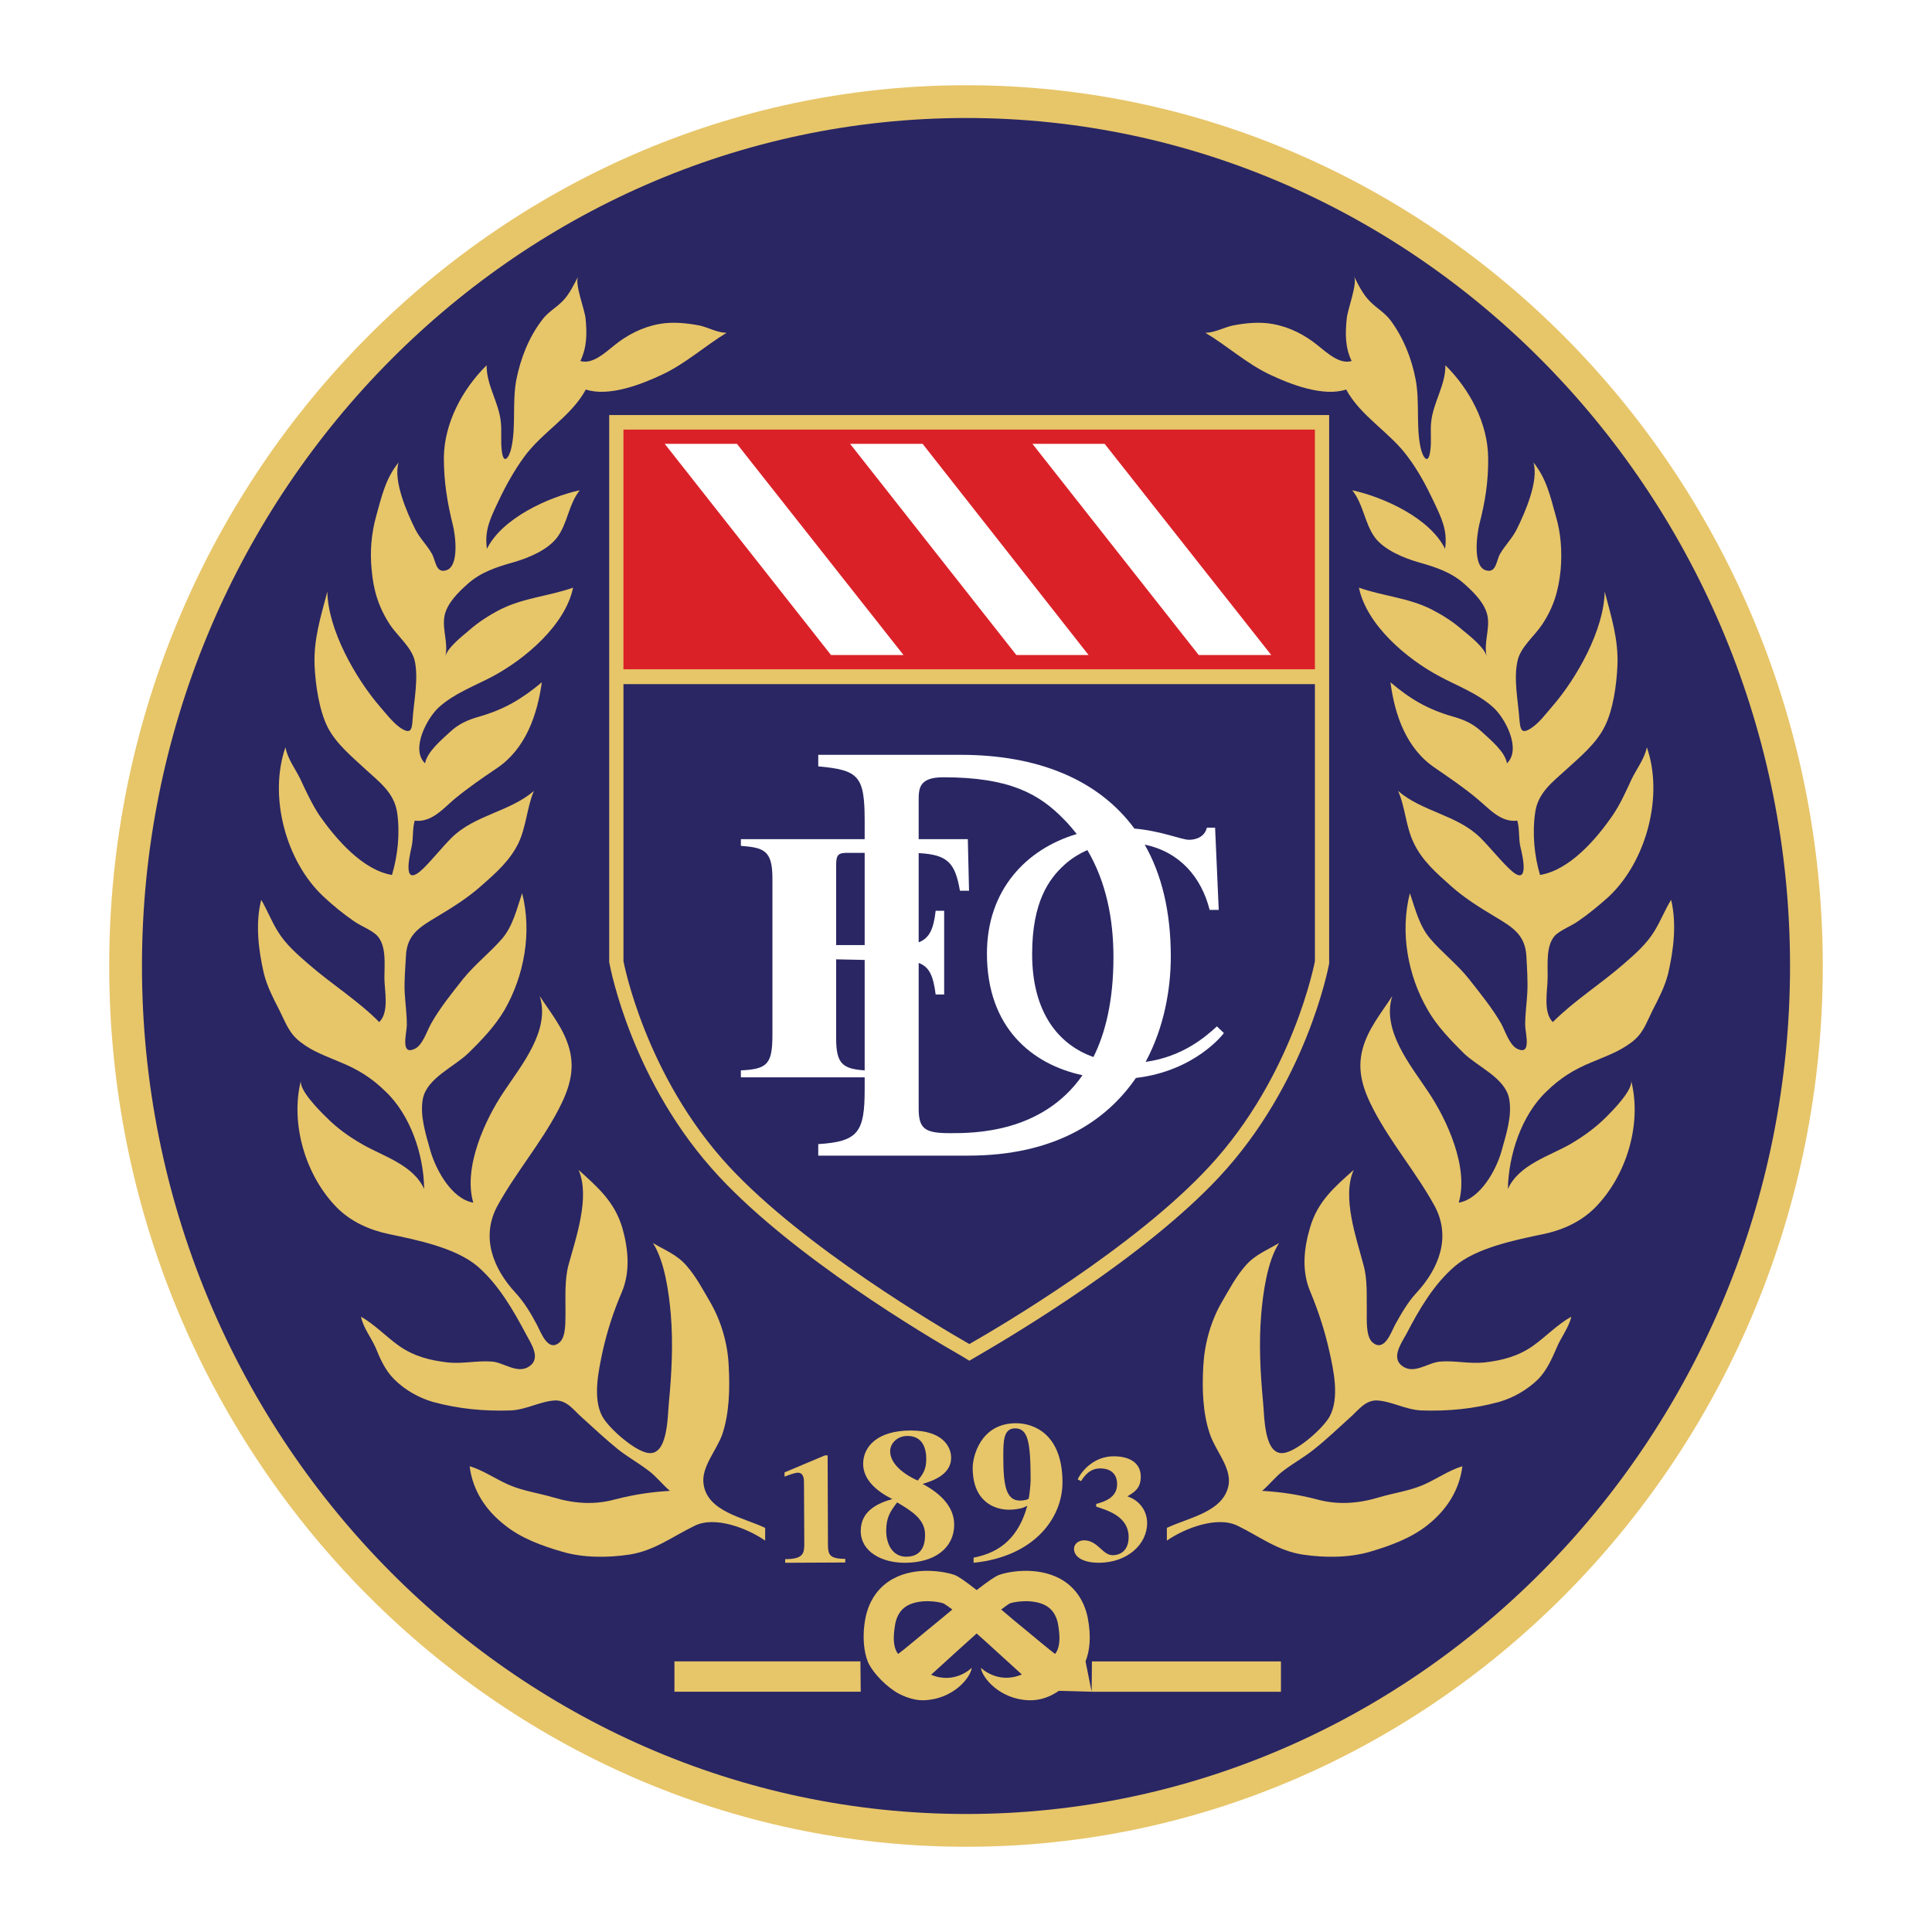 <?xml version="1.0" encoding="utf-8"?>
<!-- Generator: Adobe Illustrator 13.0.0, SVG Export Plug-In . SVG Version: 6.00 Build 14948)  -->
<!DOCTYPE svg PUBLIC "-//W3C//DTD SVG 1.0//EN" "http://www.w3.org/TR/2001/REC-SVG-20010904/DTD/svg10.dtd">
<svg version="1.0" id="Layer_1" xmlns="http://www.w3.org/2000/svg" xmlns:xlink="http://www.w3.org/1999/xlink" x="0px" y="0px"
	 width="192.756px" height="192.756px" viewBox="0 0 192.756 192.756" enable-background="new 0 0 192.756 192.756"
	 xml:space="preserve">
<g>
	<polygon fill-rule="evenodd" clip-rule="evenodd" fill="#FFFFFF" points="0,0 192.756,0 192.756,192.756 0,192.756 0,0 	"/>
	<path fill-rule="evenodd" clip-rule="evenodd" fill="#E7C569" d="M96.408,8.504c47.04,0,85.452,39.472,85.452,87.874
		c0,48.401-38.412,87.874-85.452,87.874c-47.1,0-85.513-39.473-85.513-87.874C10.895,47.976,49.308,8.504,96.408,8.504L96.408,8.504
		z"/>
	<path fill-rule="evenodd" clip-rule="evenodd" fill="#292663" d="M96.408,11.773c45.254,0,82.184,38.019,82.184,84.605
		s-36.93,84.604-82.184,84.604c-45.314,0-82.244-38.019-82.244-84.604S51.094,11.773,96.408,11.773L96.408,11.773z"/>
	<path fill-rule="evenodd" clip-rule="evenodd" fill="#E7C569" d="M76.339,152.438c-2.119-1.028-5.782-1.604-6.145-4.389
		c-0.242-1.695,1.302-3.33,1.877-4.965c0.696-2.088,0.756-4.54,0.635-6.75c-0.09-2.239-0.727-4.479-1.846-6.417
		c-0.727-1.241-1.423-2.573-2.361-3.633c-0.968-1.12-2.149-1.543-3.36-2.27c1.181,1.816,1.604,4.994,1.786,7.113
		c0.242,2.905,0.091,5.842-0.182,8.718c-0.152,1.393-0.061,5.63-2.24,5.085c-1.332-0.303-3.784-2.452-4.42-3.632
		c-0.968-1.816-0.363-4.541,0.031-6.418c0.454-2.058,1.089-4.025,1.937-5.993c0.848-2.028,0.636-4.298,0.03-6.417
		c-0.787-2.604-2.452-4.026-4.359-5.751c1.181,2.693-0.272,6.811-0.999,9.474c-0.394,1.453-0.303,3.179-0.303,4.723
		c-0.03,0.787,0.091,2.392-0.575,2.996c-1.18,1.06-1.876-0.998-2.3-1.785c-0.575-1.09-1.271-2.24-2.089-3.118
		c-2.271-2.451-3.511-5.6-1.816-8.718c1.816-3.3,4.268-6.145,6.054-9.535c1.06-2.028,1.695-3.904,1.12-6.084
		c-0.544-2.028-1.846-3.571-2.966-5.297c1.09,3.42-1.847,6.932-3.572,9.534c-1.877,2.785-4.086,7.568-3.058,11.079
		c-2.149-0.363-3.723-3.269-4.268-5.146c-0.454-1.635-1.089-3.542-0.757-5.237c0.424-2.058,3.148-3.178,4.541-4.54
		c1.302-1.271,2.664-2.694,3.602-4.299c1.968-3.42,2.755-7.749,1.756-11.654c-0.515,1.514-0.908,3.27-1.998,4.541
		c-1.241,1.422-2.694,2.542-3.875,3.996c-1.12,1.423-2.331,2.906-3.208,4.479c-0.424,0.727-0.848,2.21-1.695,2.543
		c-1.392,0.605-0.726-1.604-0.726-2.422c0-1.09-0.151-2.119-0.212-3.208c-0.061-1.211,0.061-2.452,0.121-3.633
		c0.091-2.21,1.422-2.936,3.178-3.996c1.514-0.908,2.967-1.816,4.298-2.997c1.483-1.302,2.876-2.513,3.753-4.298
		c0.787-1.665,0.848-3.602,1.544-5.207c-2.421,2.089-5.902,2.392-8.203,4.662c-0.969,0.969-1.816,2.058-2.815,3.057
		c-2.119,2.058-1.453-0.969-1.181-2.18c0.182-0.817,0.061-1.755,0.303-2.573c1.695,0.212,2.875-1.241,3.996-2.179
		c1.362-1.12,2.725-2.058,4.208-3.057c2.875-1.938,4.026-5.328,4.48-8.567c-1.998,1.665-3.724,2.694-6.236,3.421
		c-1.18,0.333-2.058,0.727-2.936,1.543c-0.817,0.757-2.271,1.968-2.482,3.118c-1.483-1.423,0.242-4.571,1.392-5.6
		c1.544-1.393,3.572-2.119,5.388-3.088c3.209-1.725,7.205-5.085,7.992-8.838c-2.391,0.847-4.874,0.999-7.204,2.149
		c-1.12,0.575-2.18,1.241-3.148,2.089c-0.635,0.544-2.209,1.755-2.391,2.633c0.303-1.393-0.333-2.694-0.091-4.026
		c0.242-1.271,1.362-2.361,2.271-3.178c1.332-1.211,2.936-1.726,4.661-2.21c1.453-0.424,3.36-1.21,4.298-2.452
		c1.06-1.393,1.151-3.33,2.271-4.722c-3.148,0.696-7.75,2.785-9.263,5.842c-0.272-1.847,0.363-3.088,1.15-4.752
		c0.726-1.544,1.574-3.058,2.542-4.389c1.786-2.482,4.692-4.026,6.175-6.75c2.27,0.757,5.57-0.515,7.598-1.483
		c2.3-1.06,4.298-2.875,6.448-4.177c-0.908,0-1.786-0.515-2.694-0.726c-1.271-0.242-2.724-0.394-4.026-0.151
		c-1.695,0.303-3.208,1.089-4.51,2.149c-0.877,0.696-2.149,1.907-3.36,1.544c0.666-1.393,0.666-2.785,0.514-4.269
		c-0.09-0.908-1.12-3.451-0.726-4.177c-0.454,0.847-0.878,1.786-1.574,2.482c-0.726,0.727-1.483,1.09-2.088,1.938
		c-1.302,1.725-2.089,3.784-2.513,5.872c-0.424,2.24-0.03,4.601-0.484,6.75c-0.212,1.029-0.788,1.846-0.969,0.394
		c-0.121-0.908,0-1.938-0.09-2.846c-0.182-1.998-1.453-3.723-1.423-5.721c-2.452,2.421-4.238,5.812-4.268,9.232
		c0,2.361,0.333,4.419,0.878,6.629c0.272,0.999,0.696,4.238-0.666,4.601c-1.029,0.303-1.029-0.999-1.393-1.634
		c-0.484-0.878-1.211-1.544-1.665-2.452c-0.817-1.635-2.24-4.874-1.665-6.69c-1.301,1.604-1.695,3.39-2.24,5.358
		c-0.485,1.725-0.636,3.541-0.454,5.357c0.182,2.089,0.696,3.753,1.846,5.509c0.727,1.09,2.149,2.24,2.452,3.572
		c0.394,1.786-0.091,4.086-0.212,5.842c-0.06,1.059-0.182,1.513-1.18,0.877c-0.757-0.514-1.453-1.422-2.059-2.119
		c-2.452-2.845-5.206-7.688-5.267-11.502c-0.666,2.543-1.392,4.783-1.271,7.446c0.091,1.877,0.454,4.39,1.301,6.084
		c0.848,1.665,2.452,2.967,3.784,4.208c1.392,1.271,2.845,2.331,3.148,4.298c0.303,2.059,0.061,4.329-0.515,6.236
		c-2.936-0.484-5.6-3.602-7.234-5.933c-0.757-1.151-1.332-2.392-1.907-3.633c-0.484-0.999-1.301-2.059-1.483-3.178
		c-1.695,4.843,0,11.381,3.814,14.923c0.908,0.847,1.938,1.695,2.997,2.421c0.666,0.484,1.695,0.848,2.271,1.392
		c1.029,0.999,0.787,2.967,0.787,4.269c0,1.24,0.515,3.42-0.514,4.419c-2.119-2.148-4.723-3.753-7.053-5.781
		c-1.15-0.999-2.3-1.998-3.087-3.3c-0.636-1.029-1.029-2.088-1.635-3.118c-0.605,2.392-0.272,5.025,0.272,7.386
		c0.333,1.302,0.938,2.452,1.544,3.632c0.666,1.332,0.969,2.331,2.149,3.209c1.211,0.938,2.512,1.362,3.905,1.968
		c1.786,0.726,3.148,1.574,4.51,2.905c2.513,2.361,3.844,6.357,3.875,9.747c-1.12-2.451-4.147-3.269-6.266-4.51
		c-1.302-0.757-2.482-1.604-3.512-2.664c-0.605-0.575-2.754-2.725-2.512-3.662c-1.089,4.328,0.454,9.534,3.603,12.713
		c1.422,1.423,3.299,2.24,5.206,2.634c2.755,0.575,6.629,1.361,8.809,3.208c2.088,1.816,3.541,4.329,4.843,6.78
		c0.515,0.97,1.574,2.483,0.212,3.27c-1.15,0.666-2.452-0.454-3.602-0.545c-1.453-0.121-2.936,0.242-4.389,0.091
		c-1.816-0.212-3.391-0.604-4.904-1.664c-1.271-0.908-2.452-2.149-3.784-2.906c0.182,1.029,1.029,2.119,1.453,3.088
		c0.454,1.119,0.968,2.27,1.846,3.147c1.06,1.06,2.421,1.847,3.875,2.271c2.573,0.696,5.085,0.938,7.749,0.848
		c1.574-0.061,2.997-0.938,4.48-0.999c1.211,0,1.847,1.029,2.664,1.726c1.181,1.06,2.361,2.18,3.602,3.178
		c0.969,0.757,1.998,1.332,2.997,2.089c0.787,0.575,1.393,1.393,2.149,2.028c-1.937,0.121-3.542,0.363-5.449,0.848
		c-2.089,0.575-4.086,0.424-6.145-0.182c-1.514-0.454-3.027-0.636-4.48-1.271c-1.271-0.545-2.604-1.483-3.905-1.847
		c0.303,2.422,1.604,4.39,3.512,5.872c1.604,1.303,3.693,2.059,5.66,2.634c2.089,0.636,4.601,0.636,6.781,0.303
		c2.512-0.394,4.298-1.816,6.508-2.875c1.998-0.999,5.237,0.242,7.023,1.482V152.438L76.339,152.438z"/>
	<path fill-rule="evenodd" clip-rule="evenodd" fill="#E7C569" d="M116.417,152.438c2.148-1.028,5.781-1.604,6.175-4.389
		c0.212-1.695-1.332-3.33-1.877-4.965c-0.727-2.088-0.787-4.54-0.666-6.75c0.121-2.239,0.727-4.479,1.847-6.417
		c0.727-1.241,1.423-2.573,2.361-3.633c0.969-1.12,2.148-1.543,3.359-2.27c-1.18,1.816-1.604,4.994-1.785,7.113
		c-0.243,2.905-0.091,5.842,0.181,8.718c0.152,1.393,0.062,5.63,2.24,5.085c1.332-0.303,3.784-2.452,4.42-3.632
		c0.969-1.816,0.394-4.541-0.03-6.418c-0.454-2.058-1.09-4.025-1.907-5.993c-0.878-2.028-0.666-4.298-0.03-6.417
		c0.757-2.604,2.422-4.026,4.359-5.751c-1.211,2.693,0.272,6.811,0.968,9.474c0.424,1.453,0.304,3.179,0.333,4.723
		c0,0.787-0.091,2.392,0.545,2.996c1.211,1.06,1.877-0.998,2.301-1.785c0.605-1.09,1.271-2.24,2.089-3.118
		c2.271-2.451,3.511-5.6,1.816-8.718c-1.816-3.3-4.269-6.145-6.055-9.535c-1.059-2.028-1.695-3.904-1.12-6.084
		c0.545-2.028,1.847-3.571,2.967-5.297c-1.09,3.42,1.847,6.932,3.572,9.534c1.877,2.785,4.086,7.568,3.057,11.079
		c2.149-0.363,3.754-3.269,4.269-5.146c0.454-1.635,1.09-3.542,0.757-5.237c-0.394-2.058-3.148-3.178-4.541-4.54
		c-1.271-1.271-2.663-2.694-3.571-4.299c-1.998-3.42-2.785-7.749-1.786-11.654c0.515,1.514,0.938,3.27,2.028,4.541
		c1.211,1.422,2.693,2.542,3.844,3.996c1.12,1.423,2.331,2.906,3.239,4.479c0.394,0.727,0.848,2.21,1.665,2.543
		c1.393,0.605,0.726-1.604,0.726-2.422c0-1.09,0.152-2.119,0.213-3.208c0.06-1.211-0.03-2.452-0.091-3.633
		c-0.122-2.21-1.453-2.936-3.209-3.996c-1.514-0.908-2.967-1.816-4.299-2.997c-1.452-1.302-2.875-2.513-3.723-4.298
		c-0.817-1.665-0.848-3.602-1.574-5.207c2.422,2.089,5.902,2.392,8.203,4.662c0.969,0.969,1.816,2.058,2.846,3.057
		c2.088,2.058,1.453-0.969,1.15-2.18c-0.182-0.817-0.061-1.755-0.303-2.573c-1.665,0.212-2.846-1.241-3.996-2.179
		c-1.332-1.12-2.725-2.058-4.177-3.057c-2.906-1.938-4.057-5.328-4.48-8.567c1.968,1.665,3.693,2.694,6.236,3.421
		c1.18,0.333,2.027,0.727,2.905,1.543c0.817,0.757,2.301,1.968,2.482,3.118c1.483-1.423-0.212-4.571-1.393-5.6
		c-1.544-1.393-3.572-2.119-5.357-3.088c-3.239-1.725-7.235-5.085-8.021-8.838c2.391,0.847,4.903,0.999,7.204,2.149
		c1.12,0.575,2.18,1.241,3.147,2.089c0.666,0.544,2.21,1.755,2.392,2.633c-0.303-1.393,0.333-2.694,0.091-4.026
		c-0.242-1.271-1.362-2.361-2.271-3.178c-1.332-1.211-2.936-1.726-4.661-2.21c-1.453-0.424-3.36-1.21-4.299-2.452
		c-1.029-1.393-1.15-3.33-2.271-4.722c3.179,0.696,7.75,2.785,9.263,5.842c0.272-1.847-0.363-3.088-1.149-4.752
		c-0.727-1.544-1.544-3.058-2.543-4.389c-1.786-2.482-4.691-4.026-6.175-6.75c-2.271,0.757-5.57-0.515-7.598-1.483
		c-2.271-1.06-4.269-2.875-6.448-4.177c0.908,0,1.786-0.515,2.725-0.726c1.241-0.242,2.694-0.394,3.995-0.151
		c1.695,0.303,3.209,1.089,4.511,2.149c0.878,0.696,2.149,1.907,3.36,1.544c-0.667-1.393-0.637-2.785-0.484-4.269
		c0.091-0.908,1.09-3.451,0.727-4.177c0.423,0.847,0.877,1.786,1.573,2.482c0.696,0.727,1.453,1.09,2.089,1.938
		c1.271,1.725,2.089,3.784,2.482,5.872c0.424,2.24,0.03,4.601,0.484,6.75c0.212,1.029,0.787,1.846,0.969,0.394
		c0.151-0.908,0-1.938,0.091-2.846c0.182-1.998,1.453-3.723,1.423-5.721c2.451,2.421,4.237,5.812,4.268,9.232
		c0.03,2.361-0.303,4.419-0.878,6.629c-0.242,0.999-0.696,4.238,0.666,4.601c1.029,0.303,1.029-0.999,1.393-1.634
		c0.515-0.878,1.211-1.544,1.665-2.452c0.817-1.635,2.24-4.874,1.665-6.69c1.301,1.604,1.694,3.39,2.239,5.358
		c0.515,1.725,0.636,3.541,0.484,5.357c-0.212,2.089-0.696,3.753-1.877,5.509c-0.726,1.09-2.148,2.24-2.421,3.572
		c-0.424,1.786,0.061,4.086,0.182,5.842c0.091,1.059,0.212,1.513,1.18,0.877c0.788-0.514,1.453-1.422,2.059-2.119
		c2.482-2.845,5.207-7.688,5.268-11.502c0.666,2.543,1.393,4.783,1.271,7.446c-0.09,1.877-0.423,4.39-1.301,6.084
		c-0.848,1.665-2.422,2.967-3.784,4.208c-1.393,1.271-2.845,2.331-3.118,4.298c-0.302,2.059-0.091,4.329,0.484,6.236
		c2.967-0.484,5.631-3.602,7.235-5.933c0.787-1.151,1.332-2.392,1.906-3.633c0.484-0.999,1.302-2.059,1.514-3.178
		c1.695,4.843-0.03,11.381-3.813,14.923c-0.938,0.847-1.968,1.695-3.027,2.421c-0.666,0.484-1.665,0.848-2.271,1.392
		c-0.999,0.999-0.757,2.967-0.787,4.269c0,1.24-0.484,3.42,0.515,4.419c2.149-2.148,4.723-3.753,7.053-5.781
		c1.15-0.999,2.301-1.998,3.088-3.3c0.636-1.029,1.029-2.088,1.665-3.118c0.575,2.392,0.242,5.025-0.303,7.386
		c-0.333,1.302-0.938,2.452-1.544,3.632c-0.666,1.332-0.938,2.331-2.119,3.209c-1.241,0.938-2.512,1.362-3.935,1.968
		c-1.786,0.726-3.148,1.574-4.51,2.905c-2.513,2.361-3.814,6.357-3.875,9.747c1.12-2.451,4.147-3.269,6.296-4.51
		c1.271-0.757,2.452-1.604,3.512-2.664c0.575-0.575,2.724-2.725,2.481-3.662c1.12,4.328-0.454,9.534-3.602,12.713
		c-1.423,1.423-3.27,2.24-5.177,2.634c-2.754,0.575-6.659,1.361-8.809,3.208c-2.118,1.816-3.571,4.329-4.843,6.78
		c-0.545,0.97-1.604,2.483-0.242,3.27c1.15,0.666,2.452-0.454,3.633-0.545c1.422-0.121,2.905,0.242,4.389,0.091
		c1.816-0.212,3.36-0.604,4.874-1.664c1.271-0.908,2.451-2.149,3.813-2.906c-0.212,1.029-1.06,2.119-1.453,3.088
		c-0.484,1.119-0.998,2.27-1.847,3.147c-1.089,1.06-2.451,1.847-3.904,2.271c-2.573,0.696-5.055,0.938-7.749,0.848
		c-1.574-0.061-2.997-0.938-4.479-0.999c-1.182,0-1.848,1.029-2.664,1.726c-1.181,1.06-2.331,2.18-3.603,3.178
		c-0.938,0.757-1.998,1.332-2.997,2.089c-0.786,0.575-1.393,1.393-2.148,2.028c1.967,0.121,3.541,0.363,5.448,0.848
		c2.089,0.575,4.116,0.424,6.145-0.182c1.514-0.454,3.027-0.636,4.511-1.271c1.24-0.545,2.604-1.483,3.874-1.847
		c-0.303,2.422-1.604,4.39-3.48,5.872c-1.635,1.303-3.724,2.059-5.661,2.634c-2.119,0.636-4.601,0.636-6.811,0.303
		c-2.512-0.394-4.298-1.816-6.478-2.875c-2.028-0.999-5.267,0.242-7.053,1.482V152.438L116.417,152.438z"/>
	<path fill-rule="evenodd" clip-rule="evenodd" fill="#E7C569" d="M84.331,155.889l-5.994,0.03v-0.363
		c1.847,0,1.907-0.605,1.907-1.574l-0.03-5.993c0-0.394,0-1.06-0.636-1.06c-0.212,0-0.757,0.182-1.302,0.394v-0.424l4.026-1.695
		h0.272l0.03,8.869c0,1.029,0.152,1.453,1.726,1.453V155.889L84.331,155.889z"/>
	<path fill-rule="evenodd" clip-rule="evenodd" fill="#E7C569" d="M90.869,142.722c-3.33,0-4.752,1.604-4.752,3.329
		c0,1.574,1.332,2.725,2.906,3.512c-1.393,0.394-3.148,1.15-3.148,3.178c0,2.089,2.119,3.179,4.389,3.179
		c2.997,0,4.934-1.483,4.934-3.814c0-1.755-1.332-3.087-3.148-4.056c1.15-0.333,2.846-0.999,2.846-2.604
		C94.895,144.355,94.077,142.722,90.869,142.722L90.869,142.722z"/>
	<path fill-rule="evenodd" clip-rule="evenodd" fill="#292663" d="M88.811,144.779c0-0.757,0.696-1.514,1.725-1.514
		c1.575,0,1.877,1.332,1.877,2.301c0,1.12-0.394,1.574-0.848,2.149C91.353,147.625,88.811,146.535,88.811,144.779L88.811,144.779z"
		/>
	<path fill-rule="evenodd" clip-rule="evenodd" fill="#E7C569" d="M97.135,155.919c5.993-0.605,8.869-4.419,8.869-8.021
		c0-4.783-2.815-5.902-4.632-5.902c-3.571,0-4.328,3.359-4.328,4.449c0,3.421,2.24,4.178,3.602,4.178
		c0.363,0,0.666-0.03,0.969-0.091c0.303-0.03,0.575-0.151,0.878-0.303c-1.029,3.753-3.359,4.782-5.357,5.176V155.919L97.135,155.919
		z"/>
	<path fill-rule="evenodd" clip-rule="evenodd" fill="#292663" d="M100.101,145.354c0-1.573,0-2.845,1.181-2.845
		c1.241,0,1.544,1.24,1.544,5.146c0,0.484-0.121,1.483-0.182,1.816c0,0.151-0.545,0.242-0.878,0.242
		C100.373,149.714,100.101,148.2,100.101,145.354L100.101,145.354z"/>
	<path fill-rule="evenodd" clip-rule="evenodd" fill="#E7C569" d="M107.518,147.595c0.454-0.938,1.694-2.301,3.602-2.301
		c1.544,0,2.694,0.636,2.694,2.028c0,1.181-0.636,1.544-1.332,1.968c1.271,0.424,1.968,1.514,1.968,2.664
		c0,2.118-1.968,3.965-4.844,3.965c-1.301,0-2.451-0.454-2.451-1.393c0-0.515,0.484-0.848,0.998-0.848
		c1.362,0,1.847,1.483,2.846,1.483c0.787,0,1.604-0.454,1.604-1.816c0-1.997-1.998-2.633-3.239-3.026v-0.272
		c0.787-0.212,2.089-0.605,2.089-1.968c0-0.908-0.515-1.574-1.695-1.574c-1.12,0-1.664,0.908-1.906,1.271L107.518,147.595
		L107.518,147.595z"/>
	<polygon fill-rule="evenodd" clip-rule="evenodd" fill="#E7C569" points="85.844,165.757 67.289,165.757 67.289,168.784 
		85.875,168.784 85.844,165.757 	"/>
	<path fill-rule="evenodd" clip-rule="evenodd" fill="#E7C569" d="M108.305,165.757c0.394-0.999,0.604-2.392,0.212-4.39
		c-0.364-1.725-1.302-3.057-2.725-3.844c-2.392-1.302-5.298-0.696-6.114-0.394c-0.394,0.151-1.06,0.605-2.24,1.514
		c-1.15-0.908-1.816-1.362-2.209-1.514c-0.848-0.303-3.784-0.908-6.145,0.394c-1.423,0.787-2.361,2.119-2.725,3.844
		c-0.393,1.998-0.121,3.542,0.212,4.39s1.423,2.119,2.634,2.937c0.515,0.363,1.786,0.998,3.027,0.938
		c2.875-0.12,4.601-2.239,4.722-3.238c0,0-1.665,1.695-4.056,0.696c1.453-1.332,3.632-3.3,4.541-4.117
		c0.938,0.817,3.057,2.785,4.51,4.087c-2.391,1.029-4.086-0.666-4.086-0.666c0.121,0.999,1.876,3.118,4.722,3.238
		c1.241,0.061,2.271-0.394,3.058-0.938l3.269,0.091h18.889v-3.027h-18.858l-0.03,3.027L108.305,165.757L108.305,165.757z"/>
	<path fill-rule="evenodd" clip-rule="evenodd" fill="#E7C569" d="M60.78,41.408v54.607l0.03,0.121
		c0.091,0.484,2.27,11.987,10.958,21.279c7.477,8.022,20.432,15.741,24.246,17.921l0.696,0.423l0.727-0.423
		c3.754-2.18,16.739-9.898,24.216-17.921c8.657-9.292,10.867-20.795,10.958-21.279v-0.121V41.408H60.78L60.78,41.408z"/>
	<polygon fill-rule="evenodd" clip-rule="evenodd" fill="#DB2128" points="131.188,42.861 62.203,42.861 62.203,66.774 
		131.188,66.774 131.188,42.861 	"/>
	<polygon fill-rule="evenodd" clip-rule="evenodd" fill="#FFFFFF" points="66.32,44.283 82.908,65.351 90.142,65.351 73.524,44.283 
		66.32,44.283 	"/>
	<polygon fill-rule="evenodd" clip-rule="evenodd" fill="#FFFFFF" points="103.007,44.283 119.595,65.351 126.83,65.351 
		110.211,44.283 103.007,44.283 	"/>
	<polygon fill-rule="evenodd" clip-rule="evenodd" fill="#FFFFFF" points="84.815,44.283 101.402,65.351 108.606,65.351 
		92.049,44.283 84.815,44.283 	"/>
	<path fill-rule="evenodd" clip-rule="evenodd" fill="#292663" d="M62.203,68.257v27.637c0,0,2.119,11.442,10.595,20.554
		c7.477,8.021,20.856,15.892,23.913,17.647c3.087-1.756,16.437-9.626,23.883-17.647c8.476-9.111,10.595-20.554,10.595-20.554V68.257
		H62.203L62.203,68.257z"/>
	<path fill-rule="evenodd" clip-rule="evenodd" fill="#FFFFFF" d="M122.107,103.067l-0.696-0.666
		c-1.06,0.969-3.36,3.027-7.113,3.542c1.847-3.421,2.513-7.266,2.513-10.504c0-4.48-0.908-8.203-2.604-11.169
		c3.512,0.726,5.66,3.269,6.478,6.508h0.908l-0.363-8.203h-0.817c-0.303,1.211-1.604,1.211-1.786,1.211
		c-0.756,0-2.724-0.878-5.448-1.12c-3.633-4.934-9.717-7.356-17.314-7.356H81.637v1.151c4.056,0.363,4.631,0.968,4.631,5.448v1.816
		H73.917v0.666c2.271,0.181,3.148,0.424,3.148,3.239v15.559c0,2.937-0.454,3.481-3.148,3.603v0.696h12.351v1.21
		c0,4.238-0.636,5.207-4.631,5.449v1.15H96.59c8.566,0,13.742-3.391,16.739-7.749C119.262,106.852,122.077,103.128,122.107,103.067
		L122.107,103.067z"/>
	<path fill-rule="evenodd" clip-rule="evenodd" fill="#292663" d="M94.804,113.057c-2.542,0-3.148-0.424-3.148-2.482V96.075
		c0.999,0.363,1.453,1.181,1.695,3.148h0.848v-8.355h-0.848c-0.211,1.816-0.605,2.725-1.695,3.148v-8.899
		c2.875,0.151,3.632,0.938,4.117,3.753h0.908l-0.121-5.146h-4.904v-3.814c0-1.211,0-2.361,2.452-2.361
		c6.599,0,9.565,1.635,12.078,4.238c0.454,0.454,0.848,0.938,1.241,1.423c-4.995,1.483-8.96,5.54-8.96,11.926
		c0,7.386,4.479,11.049,9.534,12.139C103.976,113.057,97.135,113.057,94.804,113.057L94.804,113.057z"/>
	<path fill-rule="evenodd" clip-rule="evenodd" fill="#292663" d="M88.417,152.711c0-1.362,0.454-1.968,1.09-2.815
		c1.423,0.848,2.785,1.665,2.785,3.208c0,0.485,0,2.21-1.877,2.21C89.053,155.313,88.417,154.072,88.417,152.711L88.417,152.711z"/>
	<path fill-rule="evenodd" clip-rule="evenodd" fill="#292663" d="M100.736,159.976c0.485-0.183,2.331-0.484,3.603,0.212
		c0.636,0.363,1.029,0.938,1.211,1.785c0.091,0.545,0.151,1.029,0.151,1.453c0,0.696-0.151,1.241-0.424,1.574c-0.03,0-0.03,0-0.03,0
		c-0.727-0.545-1.786-1.453-2.785-2.271s-1.847-1.513-2.572-2.148C100.282,160.278,100.585,160.065,100.736,159.976L100.736,159.976
		z"/>
	<path fill-rule="evenodd" clip-rule="evenodd" fill="#292663" d="M92.413,162.729c-0.999,0.817-2.058,1.726-2.785,2.271
		c0,0,0,0-0.03,0c-0.272-0.333-0.424-0.878-0.424-1.574c0-0.424,0.06-0.908,0.151-1.453c0.182-0.848,0.575-1.422,1.21-1.785
		c1.271-0.696,3.118-0.395,3.603-0.212c0.151,0.09,0.484,0.303,0.878,0.605C94.259,161.217,93.412,161.912,92.413,162.729
		L92.413,162.729z"/>
	<path fill-rule="evenodd" clip-rule="evenodd" fill="#292663" d="M83.422,103.582v-7.87l2.846,0.061v11.019
		C84.058,106.64,83.422,106.125,83.422,103.582L83.422,103.582z"/>
	<path fill-rule="evenodd" clip-rule="evenodd" fill="#292663" d="M83.422,86.298c0-1.059,0.242-1.21,1.15-1.21h1.696v9.202h-2.846
		V86.298L83.422,86.298z"/>
	<path fill-rule="evenodd" clip-rule="evenodd" fill="#292663" d="M111.089,95.5c0,4.297-0.786,7.537-1.997,9.958
		c-3.451-1.211-6.115-4.42-6.115-10.262c0-5.237,1.695-7.537,3.239-8.929c0.666-0.606,1.453-1.09,2.271-1.453
		C110.362,87.993,111.089,91.686,111.089,95.5L111.089,95.5z"/>
</g>
</svg>
